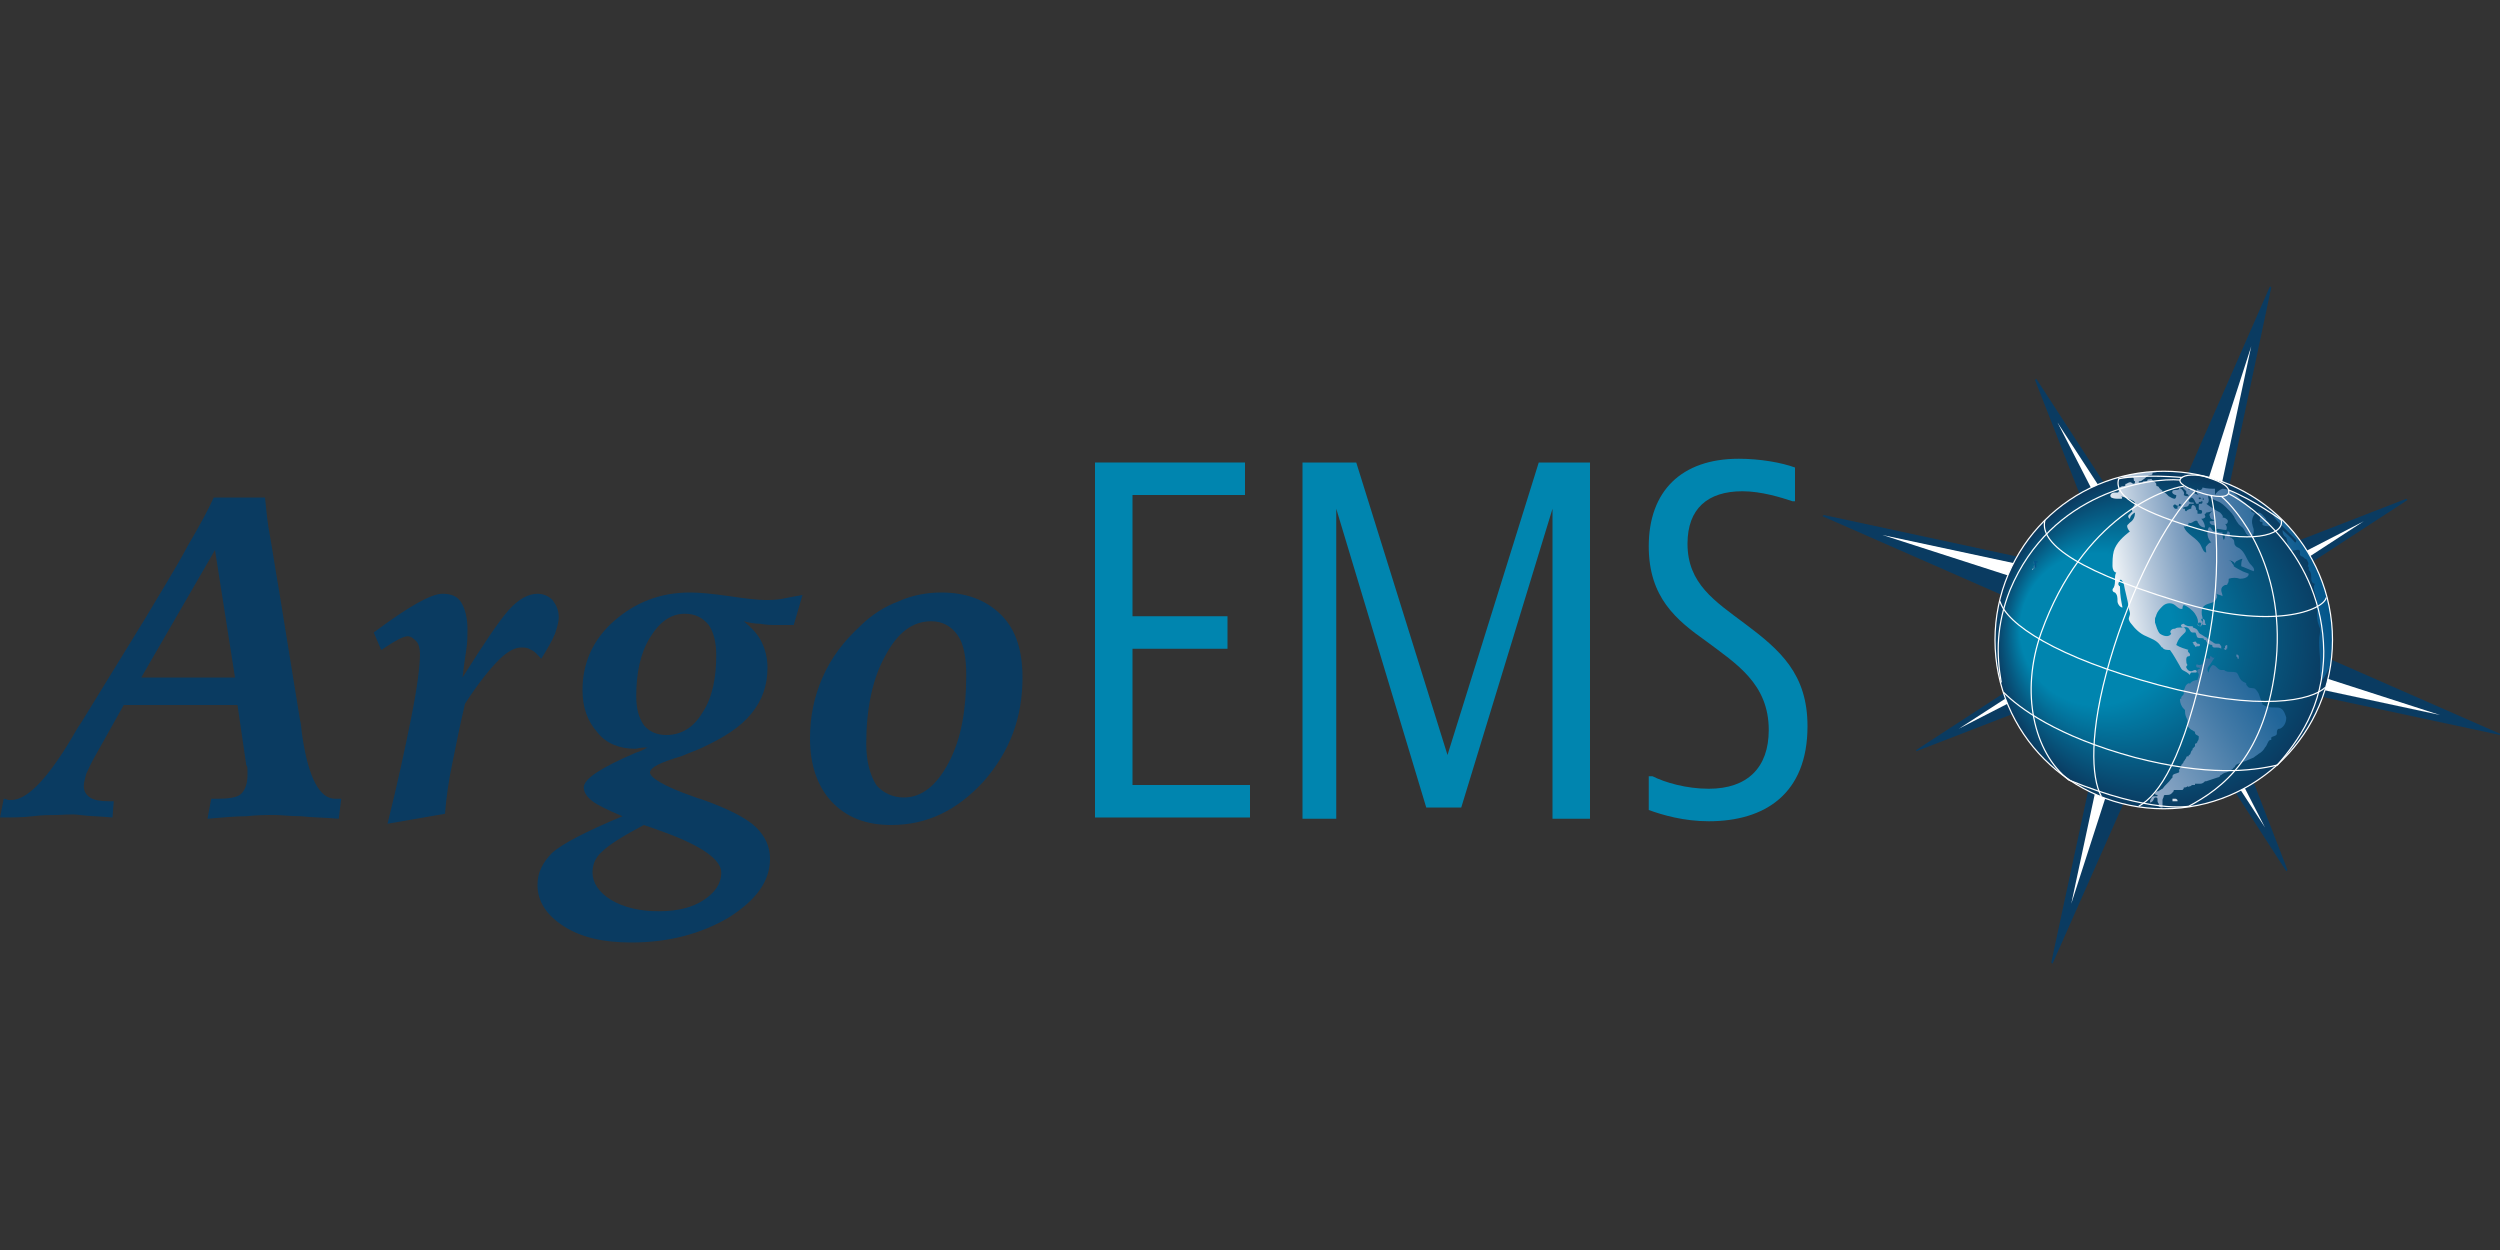 <?xml version="1.0" encoding="UTF-8"?>
<svg xmlns="http://www.w3.org/2000/svg" xmlns:xlink="http://www.w3.org/1999/xlink" version="1.1" id="Layer_1" x="0px" y="0px" width="200px" height="100px" viewBox="0 0 200 100" style="enable-background:new 0 0 200 100;" xml:space="preserve">
<rect x="0" y="0" width="200" height="100" fill="#333333" stroke="none"/>
<style type="text/css">
	.st0{fill:#0A3B61;}
	.st1{fill:#0085AF;}
	.st2{fill:#FFFFFF;}
	.st3{fill:url(#SVGID_1_);}
	.st4{clip-path:url(#SVGID_3_);}
	.st5{fill:url(#SVGID_4_);}
	.st6{fill:url(#SVGID_5_);}
	.st7{fill:url(#SVGID_6_);}
	.st8{fill:none;stroke:#FFFFFF;stroke-width:9.759482e-02;stroke-miterlimit:10;}
</style>
<g>
	<g>
		<path class="st0" d="M0.3,63.9c0.2,0,0.3,0.1,0.4,0.1s0.2,0,0.2,0c1.2,0,2.7-1.5,4.5-4.4c0.5-0.8,0.8-1.4,1.1-1.8l5.1-8.3    c1.3-2.2,2.5-4.1,3.4-5.8c1-1.7,1.7-3,2.1-3.9h4.1c0.1,1,0.2,2.1,0.4,3.1c0.2,1.1,0.4,2.5,0.7,4.2L24,57.6    c0.1,0.3,0.1,0.8,0.2,1.4c0.5,3.3,1.4,4.9,2.6,4.9c0.1,0,0.3,0,0.3,0c0.1,0,0.2,0,0.2,0l-0.2,1.6c-1.1-0.1-2.2-0.1-3-0.2    c-0.9,0-1.6-0.1-2.1-0.1c-0.7,0-1.4,0-2.3,0.1c-0.9,0-1.9,0.1-3.1,0.2l0.3-1.6h0.5c0.9,0,1.6-0.1,1.9-0.4c0.3-0.3,0.5-0.8,0.5-1.5    c0-0.2,0-0.3,0-0.4c0-0.1,0-0.3-0.1-0.4L19,56.4c-0.8,0-1.7,0-2.7,0s-1.6,0-1.8,0c-0.8,0-1.5,0-2.3,0c-0.7,0-1.5,0-2.3,0l-2.3,4.1    c-0.3,0.5-0.5,1-0.7,1.4c-0.1,0.4-0.2,0.7-0.2,1c0,0.4,0.2,0.7,0.5,0.9s0.8,0.3,1.5,0.3h0.4L9,65.4c-1-0.1-1.9-0.1-2.6-0.2    s-1.4,0-1.9,0s-1.1,0-1.9,0.1S1,65.4,0,65.4L0.3,63.9z M11.3,54.2h2.2c1.5,0,2.5,0,3.3,0c0.7,0,1.4,0,2,0L17.2,44L11.3,54.2z"></path>
		<path class="st0" d="M31,65.9c0.8-3.2,1.4-6,1.9-8.5s0.7-4.2,0.7-5.1c0-0.4-0.1-0.8-0.3-1s-0.4-0.4-0.7-0.4s-0.9,0.3-1.8,0.9    c-0.1,0.1-0.2,0.1-0.3,0.2l-0.6-1.4l0,0c2.8-2.1,4.6-3.1,5.5-3.1c0.7,0,1.2,0.2,1.5,0.7s0.5,1.2,0.5,2.2c0,0.4,0,1-0.1,1.6    s-0.2,1.4-0.3,2.2c1.7-2.7,2.9-4.5,3.7-5.4s1.6-1.3,2.3-1.3c0.5,0,0.9,0.2,1.2,0.5c0.3,0.4,0.5,0.8,0.5,1.4c0,0.3-0.1,0.7-0.3,1.3    c-0.2,0.5-0.6,1.2-1.1,2c-0.3-0.3-0.5-0.6-0.8-0.7c-0.3-0.2-0.5-0.2-0.8-0.2c-0.5,0-1.1,0.3-1.8,1s-1.6,1.8-2.7,3.5    c-0.4,1.7-0.7,3.2-1,4.7c-0.3,1.4-0.5,2.8-0.6,4.1L31,65.9z"></path>
		<path class="st0" d="M64.2,47.6L63.5,50c-0.1,0-0.3,0-0.5,0s-0.4,0-0.8,0c-0.5,0-0.9,0-1.4-0.1c-0.5,0-0.9-0.1-1.3-0.2    c0.6,0.5,1.1,1,1.4,1.6c0.3,0.6,0.5,1.3,0.5,2.1c0,1.4-0.4,2.6-1.3,3.7c-0.9,1.1-2.2,1.9-3.9,2.7c-0.4,0.2-1,0.4-1.7,0.7    C52.8,61,52,61.4,52,61.8c0,0.4,1.1,1.1,3.4,1.9c0.3,0.1,0.5,0.2,0.6,0.2c2.3,0.8,3.8,1.6,4.5,2.3c0.7,0.7,1.1,1.5,1.1,2.5    c0,1.8-1.1,3.3-3.3,4.7c-2.2,1.3-4.8,2-7.8,2c-2.2,0-4-0.4-5.4-1.3s-2.1-2-2.1-3.3c0-1,0.4-1.8,1.2-2.6c0.8-0.7,2.7-1.7,5.6-2.9    c-1.2-0.5-2-0.9-2.4-1.2c-0.4-0.3-0.7-0.7-0.7-1.1c0-0.7,1.4-1.6,4.2-2.8c0.4-0.1,0.7-0.3,0.9-0.4c0,0-0.1,0-0.2,0    c-0.4,0-0.6,0.1-0.8,0.1c-1.2,0-2.3-0.4-3-1.3c-0.8-0.9-1.2-2-1.2-3.4c0-2.1,0.8-4,2.5-5.5s3.7-2.3,6.1-2.3c0.8,0,1.8,0.1,3.2,0.3    c1.3,0.2,2.3,0.3,2.8,0.3c0.4,0,0.9,0,1.4-0.1S63.6,47.7,64.2,47.6z M51.5,66c-1.7,0.9-2.8,1.6-3.3,2.1c-0.6,0.5-0.8,1.1-0.8,1.7    c0,0.8,0.5,1.6,1.5,2.2s2.3,0.9,3.8,0.9s2.7-0.3,3.6-0.9c0.9-0.6,1.4-1.3,1.4-2.2c0-1-1.5-2.1-4.5-3.2    C52.4,66.3,51.8,66.1,51.5,66z M54.8,49.1c-1.1,0-2,0.6-2.8,1.9c-0.8,1.3-1.1,2.9-1.1,4.7c0,1,0.2,1.7,0.6,2.3    c0.4,0.5,1,0.8,1.8,0.8c1.2,0,2.2-0.6,2.9-1.8c0.8-1.2,1.1-2.8,1.1-4.6c0-1-0.2-1.8-0.6-2.4C56.2,49.4,55.6,49.1,54.8,49.1z"></path>
		<path class="st0" d="M64.8,59.1c0-1.7,0.3-3.3,1-4.9c0.7-1.6,1.7-2.9,3-4.1c0.9-0.9,2-1.6,3.1-2c1.1-0.5,2.3-0.7,3.4-0.7    c2,0,3.6,0.6,4.8,1.8s1.7,2.9,1.7,5c0,3.2-1,5.9-3.1,8.3c-2.1,2.3-4.5,3.5-7.4,3.5c-2,0-3.6-0.6-4.8-1.9    C65.4,62.9,64.8,61.2,64.8,59.1z M72.3,63.8c1.4,0,2.6-0.9,3.6-2.8c1-1.9,1.4-4.2,1.4-7c0-1.4-0.2-2.5-0.7-3.2s-1.2-1.1-2.1-1.1    c-1.5,0-2.7,0.9-3.7,2.8c-1,1.8-1.5,4.2-1.5,7c0,1.4,0.3,2.5,0.8,3.3C70.6,63.4,71.4,63.8,72.3,63.8z"></path>
	</g>
	<g>
		<path class="st1" d="M99.6,37v2.6h-9v9.7h7.6v2.6h-7.6v10.9h9.4v2.6H87.6V37H99.6z"></path>
		<path class="st1" d="M108.5,37l7.3,23.4l7.3-23.4h4.1v28.5h-3V40.7l-7.3,23.9h-2.8l-7.2-23.9v24.8h-2.7V37H108.5z"></path>
		<path class="st1" d="M143.6,40.1h-0.2c-0.9-0.3-2.5-0.8-4-0.8c-2.8,0-4.4,1.4-4.4,4.2c0,3.2,2.2,4.6,4.6,6.4c2.8,2.1,5,4,5,8.2    c0,5.4-3.4,7.6-7.9,7.6c-2,0-3.7-0.5-4.8-0.9v-2.7h0.3c1,0.5,2.7,1,4.5,1c3.1,0,4.8-1.7,4.8-4.7c0-3.7-2.6-5.3-5-7.1    c-2.4-1.7-4.6-3.5-4.6-7.6c0-4.4,2.6-7,7.2-7c1.7,0,3.4,0.3,4.5,0.7L143.6,40.1L143.6,40.1z"></path>
	</g>
	<g>
		<g>
			<g>
				<g>
					<polygon class="st0" points="164.2,77.1 175.8,50.9 170.1,49.1 164.1,77      "></polygon>
					<polygon class="st0" points="181.6,22.9 170.1,49.1 175.8,50.9 181.7,23      "></polygon>
					<polygon class="st0" points="145.8,41.3 172,52.8 173.8,47.2 145.9,41.2      "></polygon>
					<polygon class="st0" points="200,58.7 173.8,47.2 172,52.8 200,58.8      "></polygon>
					<polygon class="st0" points="183,69.6 175,48.9 170.9,51.1 182.9,69.7      "></polygon>
					<polygon class="st0" points="162.8,30.4 170.9,51.1 175,48.9 162.9,30.3      "></polygon>
					<polygon class="st0" points="153.3,60.1 174,52.1 171.9,47.9 153.3,60      "></polygon>
					<polygon class="st0" points="192.5,39.9 171.9,47.9 174,52.1 192.6,40      "></polygon>
				</g>
			</g>
			<g>
				<polygon class="st2" points="170.5,49.9 172.7,50.6 165.7,72.3     "></polygon>
				<polygon class="st2" points="175.3,50.1 173.1,49.4 180.1,27.7     "></polygon>
				<polygon class="st2" points="173,47.6 172.3,49.8 150.6,42.8     "></polygon>
				<polygon class="st2" points="172.8,52.4 173.5,50.2 195.2,57.2     "></polygon>
				<polygon class="st2" points="171.5,51.3 173.1,50.4 181.2,66.2     "></polygon>
				<polygon class="st2" points="174.3,48.7 172.7,49.6 164.6,33.8     "></polygon>
				<polygon class="st2" points="171.7,48.6 172.5,50.2 156.7,58.3     "></polygon>
				<polygon class="st2" points="174.2,51.4 173.4,49.8 189.1,41.7     "></polygon>
			</g>
		</g>
		<g>
			
				<radialGradient id="SVGID_1_" cx="190.462" cy="-45.225" r="13.372" fx="180.67" fy="-46.509" gradientTransform="matrix(0.951 0.308 0.308 -0.951 5.783 -50.352)" gradientUnits="userSpaceOnUse">
				<stop offset="0.455" style="stop-color:#0085AF"></stop>
				<stop offset="0.74" style="stop-color:#065C84"></stop>
				<stop offset="1" style="stop-color:#0A3B61"></stop>
			</radialGradient>
			<circle class="st3" cx="173.1" cy="51.2" r="13.5"></circle>
			<g>
				<g>
					<defs>
						<circle id="SVGID_2_" cx="173.1" cy="51.2" r="13.5"></circle>
					</defs>
					<clipPath id="SVGID_3_">
						<use xlink:href="#SVGID_2_" style="overflow:visible;"></use>
					</clipPath>
					<g class="st4">
						
							<linearGradient id="SVGID_4_" gradientUnits="userSpaceOnUse" x1="187.053" y1="-46.291" x2="202.02" y2="-38.25" gradientTransform="matrix(0.951 0.308 0.308 -0.951 5.783 -50.352)">
							<stop offset="0" style="stop-color:#FFFFFF"></stop>
							<stop offset="2.482924e-02" style="stop-color:#F5F8FA"></stop>
							<stop offset="0.211" style="stop-color:#B2C5D9"></stop>
							<stop offset="0.367" style="stop-color:#80A0C1"></stop>
							<stop offset="0.484" style="stop-color:#618AB2"></stop>
							<stop offset="0.55" style="stop-color:#5681AC"></stop>
							<stop offset="0.8" style="stop-color:#256899"></stop>
							<stop offset="1" style="stop-color:#02568B"></stop>
						</linearGradient>
						<path class="st5" d="M178.7,45.3c0-0.1,0-0.1-0.1-0.2c-0.1-0.2-0.2-0.3-0.4-0.3c0.2,0,0.5,0.1,0.6,0.3c0-0.1,0-0.1,0.1-0.2        c0.2-0.1,0.4-0.2,0.5-0.2c-0.1,0.2-0.1,0.4-0.1,0.6c0.3,0.1,0.7,0.3,1,0.4c0.1-0.2-0.1-0.4-0.3-0.6c-0.3-0.4-0.4-0.9-0.8-1.2        c-0.1-0.1-0.3-0.1-0.4-0.3c-0.1-0.1,0-0.4-0.2-0.5c-0.1-0.1-0.1-0.1-0.2-0.1c-0.1-0.1,0-0.2,0-0.3s-0.1-0.2-0.2-0.2        c0,0.1-0.1,0.3-0.2,0.3c0,0.1,0,0.3-0.1,0.4c-0.1-0.2-0.1-0.4-0.1-0.6c-0.2,0-0.3,0-0.5-0.1c-0.1,0-0.1,0-0.2,0        c-0.2-0.1-0.2-0.4-0.4-0.3c-0.2,0.4-0.1,0.9,0.2,1.2c-0.2,0-0.3,0.2-0.4,0.3s0,0.3,0,0.5c-0.2,0-0.3-0.3-0.4-0.5        c-0.3-0.7-1.2-0.9-1.4-1.6c0.2,0.1,0.4-0.1,0.4-0.3c0.2,0.2,0.5-0.3,0.7-0.1c0,0,0,0.1,0.1,0.2c0.1,0.2,0.3,0.3,0.5,0.3        c0-0.2-0.1-0.5-0.3-0.7c0.1,0,0.2,0,0.3-0.1s-0.1-0.2,0-0.3c0,0,0.1,0,0.1-0.1c0.2,0,0.4-0.1,0.5-0.1        c-0.2,0.1-0.3,0.3-0.2,0.4c0,0.2,0.2,0.3,0.4,0.3c-0.1,0.1-0.3,0.1-0.4,0.1c-0.1,0.1,0.1,0.3,0.2,0.3c0.2,0,0.4,0.1,0.3,0.3        c0.3,0,0.5,0.1,0.8,0.1c0.1-0.2,0-0.4-0.1-0.5c0.1,0.1,0.3-0.1,0.2-0.3c-0.1-0.1-0.2-0.2-0.4-0.2c0.1-0.1-0.1-0.3-0.2-0.4        c-0.4-0.2-0.7-0.4-1.1-0.7c0.1,0,0.2-0.1,0.2-0.3c0-0.1-0.1-0.3,0-0.4c0.1,0.3,0.5,0.4,0.7,0.5c0.3,0.1,0.6,0.4,0.8,0.6        c0.2,0.2,0.5,0.5,0.6,0.8c0.1,0.1,0.1,0.2,0.2,0.3c0.1,0.2,0.3,0.3,0.4,0.4c0.1,0.1,0.2,0.3,0.3,0.5c0.1,0.1,0.3,0.3,0.4,0.2        c0.2-0.1,0.2-0.3,0.2-0.5c0-0.1-0.1-0.3-0.1-0.4c-0.1-0.3,0-0.7,0.2-0.9c-0.1-0.1-0.2-0.1-0.3-0.2c0-0.1,0-0.2-0.1-0.3        c-0.3-0.3-0.7-0.6-1-0.9c-0.3-0.3-0.7-0.6-1.2-0.6c-0.3,0.1-0.5,0.3-0.6,0.5c0-0.2,0-0.3,0-0.5c-0.3,0-0.6,0-1-0.1        c0,0.2-0.3,0.3-0.4,0.1c-0.1,0.1-0.1,0.4,0.1,0.5c-0.1,0-0.2-0.1-0.3-0.1c-0.1-0.1-0.1-0.2,0-0.3c-0.1-0.1-0.3-0.1-0.4-0.2        c0,0.1,0,0.2-0.1,0.2c0-0.2-0.4-0.3-0.5-0.2c0.1,0.1,0.2,0.2,0.3,0.3c0,0.1,0,0.1,0,0.2c0.1,0,0.2,0.1,0.2,0.2        c-0.1,0-0.3,0-0.4-0.1c0.1-0.2-0.1-0.4-0.2-0.5c-0.1,0-0.1-0.1-0.2-0.1c0.1,0.1,0,0.2-0.2,0.2c-0.1,0-0.3,0-0.3,0.1        c-0.1,0.1,0.1,0.3,0.3,0.3c0,0.1,0,0.2-0.1,0.3c-0.2,0-0.3-0.1-0.5-0.2c-0.1-0.1-0.1-0.1-0.2-0.2c-0.1-0.1-0.2-0.1-0.3-0.1        l0,0c0,0,0,0,0-0.1s-0.1-0.1-0.2-0.2c-0.1-0.1-0.1-0.2-0.2-0.2c0,0-0.1,0-0.1-0.1v-0.1c-0.1-0.2-0.3-0.2-0.4-0.4        c-0.1,0.1-0.3,0-0.3,0.1c0,0,0,0.1-0.1,0.1c0,0,0,0-0.1,0s-0.2,0-0.2,0.1c-0.1,0-0.2,0-0.3,0c0-0.1,0-0.1,0.1-0.1        c0,0,0.1,0,0.2-0.1c0.2-0.1,0.3-0.3,0.6-0.4c0.1,0,0.2,0,0.2-0.1v-0.1h0.1c0.4,0,0.8-0.3,0.3-0.6c-0.4-0.2-1,0-1.4,0.1        c-0.5,0.1-1,0.3-1.5,0.4c-0.1,0-0.1,0-0.2,0.1c-0.1,0-0.1,0.1-0.1,0.2l0.1,0.1c0.3,0.1,0.5,0.2,0.8,0.1c0.1,0,0.1,0,0.2,0        c0.1,0,0.2,0,0.2,0.1s0,0.2,0.1,0.2c0,0.1,0,0.2-0.1,0.2s-0.2-0.1-0.2-0.1c-0.2-0.1-0.4,0.2-0.5,0.1c0.1,0.1,0,0.2-0.1,0.2        s-0.2,0-0.3,0.1c-0.1,0-0.2,0.1-0.1,0.2c0,0,0,0,0,0.1s-0.1,0.1-0.1,0.1c-0.1,0-0.2,0-0.2,0c-0.1,0-0.2,0-0.3,0.1        s-0.1,0.2,0,0.3c0.2,0.1,0.4,0.1,0.6,0.1c0.1,0,0.1,0,0.2,0c0.1,0,0.1-0.1,0-0.2c0.3,0.1,0.7,0.2,1,0.4l0.1,0.1        c0.1,0.2-0.4,0.5-0.2,0.7c-0.1,0.1-0.2,0.2-0.3,0.3s0,0.3,0.1,0.3c0-0.2,0.2-0.4,0.4-0.5c0,0.3-0.1,0.6-0.4,0.8        c-0.1,0.1-0.1,0.1-0.2,0.2c-0.1,0.1,0.1,0.5,0.2,0.5c-0.5,0.4-1.1,0.9-1.3,1.6c-0.1,0.4-0.1,0.8-0.1,1.2        c0,0.2,0.1,0.5,0.3,0.5c-0.2,0.3,0,0.8-0.2,1.2c0,0-0.1,0.1-0.1,0.2c0,0.1,0.1,0.2,0.2,0.2c0.2,0.2,0.2,0.4,0.2,0.7        c0,0.2,0.2,0.5,0.4,0.5c-0.1-0.5-0.2-1-0.2-1.6v-0.1c0,0-0.1,0-0.1-0.1c-0.1-0.1,0-0.1,0-0.2c0-0.1,0.1-0.1,0.1-0.2        c0.1-0.1,0.2,0.1,0.3,0.3c0.1,0.6,0.3,1.2,0.4,1.9c0,0.2,0.1,0.3,0.1,0.5c0,0.1-0.1,0.3-0.1,0.4c0,0.1,0.1,0.3,0.2,0.4        c0.3,0.4,0.7,0.8,1.2,1c0.4,0.2,0.8,0.3,1.1,0.7c0.1,0.1,0.1,0.2,0.2,0.2c0.1,0.2,0.4,0.2,0.6,0.2c0.3,0.4,0.5,0.8,0.8,1.3        c0,0.1,0.1,0.1,0.1,0.2l0.1,0.1c0.2,0.1,0.4,0.2,0.6,0.4c0-0.1,0-0.1,0.1-0.2c0.1,0,0.3,0,0.4,0c0.1-0.1,0-0.2-0.1-0.2        s-0.2,0.1-0.3,0.1c-0.2,0-0.3-0.1-0.4-0.3c0-0.1,0-0.1,0.1-0.2c-0.1-0.1-0.1-0.3-0.1-0.4c0-0.1,0-0.3,0.2-0.3        c0,0,0.1,0,0.1-0.1s0-0.1-0.1-0.2c-0.1-0.1-0.1-0.2,0-0.2c-0.3-0.1-0.7-0.2-1-0.4c0.1-0.3,0.2-0.5,0.4-0.7        c0.1-0.1,0.2-0.2,0.3-0.3s0.1-0.3-0.1-0.4c-0.1,0-0.2,0-0.3,0s-0.3,0-0.4,0.1c-0.1,0-0.2,0-0.3,0.1s-0.1,0.2,0,0.3        c-0.2,0.3-0.6,0.2-0.9,0c-0.2-0.2-0.3-0.6-0.4-0.9c0-0.1,0-0.2,0-0.3s0.1-0.2,0.1-0.3c0.1-0.3,0.3-0.5,0.5-0.7        s0.5-0.3,0.8-0.2s0.5,0.5,0.8,0.4c0-0.1,0-0.2,0.1-0.3c0.3,0.1,0.7,0.4,0.9,0.7s0.3,0.6,0.2,0.9c0.1,0.1,0.4,0.1,0.4-0.1        c0.1-0.2,0-0.4,0-0.5c-0.1-0.3-0.1-0.7,0.1-0.9c0.3-0.3,0.9-0.2,1-0.6c0.1-0.1,0.1-0.3,0-0.4c0.2,0.1,0.4,0.1,0.5,0.2        c0-0.2-0.1-0.3-0.1-0.5s0.1-0.3,0.3-0.4c0.1,0,0.2,0,0.2-0.1c0.1-0.1,0.1-0.3,0.1-0.4c0.3-0.1,0.6-0.1,0.9,0        c0.3,0,0.7-0.1,0.7-0.4c-0.2-0.1-0.3-0.1-0.5-0.2C178.8,45.4,178.7,45.3,178.7,45.3z M174.3,40.5L174.3,40.5        c-0.1,0-0.1,0-0.1,0.1l0,0v0.1h-0.1H174l0,0l0,0c-0.1-0.1-0.2-0.2-0.1-0.3c0.1-0.1,0.2,0,0.3,0.1        C174.2,40.4,174.2,40.4,174.3,40.5c0-0.1,0-0.2,0.1-0.2l0.1,0.1C174.4,40.5,174.3,40.5,174.3,40.5z M175.9,39.8        c0.1,0,0.2,0,0.2,0.1h0.1c0.1,0,0-0.1,0-0.1c0.1,0,0.1,0.2,0.1,0.2l0,0l0,0c-0.1,0-0.1-0.1-0.1-0.1s-0.1,0-0.2,0        C175.9,40,175.9,39.9,175.9,39.8C175.9,39.9,175.9,39.9,175.9,39.8L175.9,39.8z M175,40.8l-0.1,0.1c0,0-0.1,0-0.1-0.1        s0-0.1-0.1-0.1s-0.1-0.1,0-0.1c0.1-0.1,0.3,0,0.4-0.2c0,0,0-0.1,0.1-0.1h0.1c0.1,0,0.1,0,0.2,0v-0.1h-0.1        c-0.1,0-0.2,0-0.3-0.1c0,0,0,0,0-0.1l0,0c0.1-0.1,0.1-0.1,0.2-0.2c0.1,0,0.2,0.1,0.3,0.3c0,0.1,0.1,0.1,0.1,0.2l0,0l0,0        c0.1,0,0.1,0,0.2,0c0,0,0,0,0-0.1s0.2,0,0.2-0.1h0.1c0,0.1,0,0.2-0.1,0.2H176c0,0-0.1,0-0.1,0.1c0,0,0,0,0,0.1s0,0.1,0,0.2        c0,0.1,0.1,0.1,0.2,0.1c0.1,0.1,0.1,0.2,0,0.3c-0.1,0-0.2,0-0.3,0c0-0.1,0-0.1,0-0.2c0-0.1-0.1-0.1-0.1-0.1        c0-0.2-0.1-0.4-0.3-0.4c-0.1,0.1-0.1,0.2-0.1,0.3C175.2,40.7,175.2,40.7,175,40.8C175.1,40.7,175.1,40.8,175,40.8        C175.1,40.8,175.1,40.8,175,40.8z M175.9,49.8L175.9,49.8c0.1,0,0.2,0,0.2,0.1s-0.1,0.1,0,0.2H176c-0.1,0-0.1-0.1-0.1-0.1        C175.8,50,175.8,49.9,175.9,49.8L175.9,49.8L175.9,49.8z M176.1,49.6c0-0.1,0-0.1,0.1-0.1s0.2,0.1,0.2,0.2        c0,0.1,0,0.2,0.1,0.3c-0.1,0-0.1,0-0.2,0c-0.1,0-0.1-0.1-0.1-0.2C176.3,49.7,176.2,49.8,176.1,49.6z M175.7,51.4l0.1,0.1h0.1        c0,0,0.1,0,0.1,0.1c0,0,0,0.1-0.1,0.1h-0.1c-0.1,0-0.2,0.1-0.2,0c0,0,0-0.1-0.1-0.1c0-0.1,0-0.1-0.1-0.2l0,0l0,0        C175.6,51.3,175.7,51.3,175.7,51.4L175.7,51.4z M175.3,50.1c0.1,0,0.1,0,0.1,0s0.1,0.1,0,0.1c0.1,0,0.3,0.1,0.4,0.2        c0,0.1,0.1,0.1,0.1,0.2l0.1,0.1c0.2,0.1,0.3,0.2,0.5,0.3c0,0,0.1,0,0.1,0.1l0.1,0.1c0.1,0,0.1,0,0.2,0.1        c0.1,0,0.2,0.2,0.4,0.2c0.1,0,0.1,0,0.2,0c0.1,0,0.1,0.1,0.2,0.2c0,0.1,0,0.2,0,0.2c-0.1-0.1-0.3-0.1-0.4-0.1        c-0.1,0-0.2,0-0.2,0s-0.2-0.1-0.1-0.2c-0.2,0-0.4-0.1-0.5-0.3c0,0,0-0.1-0.1-0.1c0,0-0.1,0-0.1-0.1c-0.1-0.1-0.3,0-0.5-0.1        c-0.1-0.1-0.1-0.4-0.2-0.4c-0.1,0-0.1,0-0.2,0c-0.2,0-0.2-0.3-0.4-0.4c-0.2-0.1-0.4,0.1-0.5-0.1c-0.1-0.1,0.1-0.2,0.2-0.2        C174.9,50.1,175.1,50.1,175.3,50.1z M178,51.7l0.1-0.1c0.1,0,0.1,0.1,0.1,0.1s-0.1,0.1,0,0.1l0,0c0,0,0,0.1-0.1,0.1        c0,0,0,0,0,0.1c-0.1,0-0.2-0.1-0.2-0.1s0.1-0.1,0.1,0C178,51.9,178,51.8,178,51.7L178,51.7L178,51.7 M179,52.4        c0,0,0.1,0,0.1,0.1s0,0.1,0,0.2c-0.1,0-0.1,0-0.1-0.1l0,0l-0.1-0.1C178.9,52.3,179,52.3,179,52.4 M173.8,63.9h0.1h0.1        c0.1,0,0.1,0,0.2,0.1c0,0,0,0,0,0.1l0,0h-0.1l0,0H174c-0.1,0-0.2,0-0.2,0V63.9C173.7,63.9,173.8,63.9,173.8,63.9L173.8,63.9z         M181.2,41.4C181.2,41.4,181.3,41.4,181.2,41.4c0.1,0.1,0.1,0.2,0.1,0.2c0,0.1,0.1,0.1,0.2,0.2c0,0.1,0,0.2,0.1,0.3l0,0l0,0        c-0.2,0-0.4,0-0.6-0.1c0-0.1,0-0.1,0-0.2c0-0.1-0.2,0-0.2-0.1c-0.1-0.1,0.1-0.2,0-0.4c0-0.1-0.3-0.3-0.1-0.3        C180.9,41,181.1,41.3,181.2,41.4z M181.8,40.9c0.2-0.3,1,0.3,1.2,0.4c1.3,0.9,2.6,1.9,3.4,3.3c0.4,0.8,0.7,1.6,0.8,2.5        c0.3,1.8,0.1,3.7-0.5,5.4c-0.1,0.3-0.2,0.6-0.3,0.8c-0.2,0.4-0.4,0.8-0.6,1.1c-0.2-0.2-0.2-0.5-0.2-0.8c0.1-1-0.2-2,0-3        c0-0.1,0-0.2,0-0.3s-0.1-0.2-0.1-0.3c-0.3-0.7,0-1.5-0.2-2.2c-0.1-0.4-0.3-0.8-0.1-1.1c-0.2,0-0.3-0.2-0.3-0.4s0-0.4-0.1-0.6        l-0.1-0.1c0-0.1,0-0.1,0-0.2c0-0.1-0.1-0.1-0.1-0.1c0.1-0.1,0.1-0.3,0-0.4c0-0.1-0.1-0.2-0.2-0.2c-0.1-0.1-0.2-0.2-0.3-0.2        l-0.1-0.1c0-0.1,0-0.2,0-0.3c-0.1-0.3-0.6,0.1-0.8-0.1c0,0-0.1-0.1-0.1-0.2c-0.1-0.3-0.1-0.5-0.2-0.8        c-0.2-0.1-0.3-0.3-0.3-0.6c0.3,0.3,0.7,0.6,1,1c0.1,0,0.1-0.1,0.1-0.2c-0.4-0.4-0.9-0.9-1.3-1.3        C182.2,41.7,181.7,41.2,181.8,40.9z"></path>
						
							<linearGradient id="SVGID_5_" gradientUnits="userSpaceOnUse" x1="178.525" y1="-42.773" x2="178.911" y2="-42.566" gradientTransform="matrix(0.951 0.308 0.308 -0.951 5.783 -50.352)">
							<stop offset="0" style="stop-color:#FFFFFF"></stop>
							<stop offset="0.48" style="stop-color:#7FA9C4"></stop>
							<stop offset="0.839" style="stop-color:#256E9B"></stop>
							<stop offset="1" style="stop-color:#02568B"></stop>
						</linearGradient>
						<path class="st6" d="M162.7,45.5L162.7,45.5L162.7,45.5L162.7,45.5l-0.1,0.1c0,0-0.1-0.1,0-0.1S162.6,45.4,162.7,45.5        L162.7,45.5c0-0.1,0-0.1,0-0.2s0.1-0.1,0.1-0.1l0,0v-0.1h-0.1V45c0,0,0,0,0-0.1h0.1c0.1,0,0.1,0,0.2,0V45h-0.1h-0.1        c0.1,0,0.1,0.1,0.1,0.2v0.1v0.1C162.7,45.4,162.8,45.5,162.7,45.5z"></path>
						
							<linearGradient id="SVGID_6_" gradientUnits="userSpaceOnUse" x1="191.29" y1="-55.461" x2="199.185" y2="-46.352" gradientTransform="matrix(0.951 0.308 0.308 -0.951 5.783 -50.352)">
							<stop offset="0" style="stop-color:#91AAC7"></stop>
							<stop offset="0.661" style="stop-color:#437AA7"></stop>
							<stop offset="1" style="stop-color:#206599"></stop>
						</linearGradient>
						<path class="st7" d="M176.7,53.3c-0.1,0.1-0.1,0.2-0.1,0.3s0.1,0.2,0.1,0.2c0-0.2,0.1-0.4,0.3-0.6c0.3,0,0.4,0.4,0.7,0.4        c0.1,0,0.1,0,0.2,0c0.1,0,0.1,0.1,0.2,0.1c0.2,0.1,0.5,0,0.8,0.1c0.2,0.1,0.2,0.5,0.5,0.7c0.1,0.1,0.3,0.1,0.3,0.2        c0,0.1,0,0.1,0.1,0.2c0.1,0.2,0.4,0.1,0.6,0.2c0.1,0.1,0.2,0.2,0.3,0.4c0.1,0.3,0.2,0.6,0.3,0.8c0,0.1,0,0.1,0.1,0.1        c0,0,0.1,0.1,0.2,0.1c0.2,0.1,0.4,0.1,0.7,0.1c0.2,0,0.4,0,0.5,0.1c0.2,0.1,0.3,0.4,0.4,0.7c0,0.3-0.1,0.7-0.5,0.9        c-0.1,0-0.2,0-0.2,0.1c-0.1,0.1,0,0.3-0.1,0.4c-0.1,0.1-0.3,0.1-0.4,0.2c0,0.1,0,0.1,0,0.2c0,0,0,0-0.1,0        c-0.2,0.1-0.2,0.4-0.4,0.6c-0.1,0.2-0.3,0.4-0.5,0.5c-0.1,0.1-0.3,0.2-0.4,0.3c-0.2,0.1-0.5,0.2-0.7,0.3        c-0.1,0-0.2,0.1-0.3,0.1c-0.2,0.1-0.4,0.1-0.5,0.3c0,0,0,0.1-0.1,0.1c-0.1,0.2-0.4,0.3-0.6,0.4c-0.1,0-0.3,0.1-0.4,0.2        c-0.1,0-0.1,0.1-0.1,0.1c-0.1,0.1-0.2,0.1-0.2,0.1c-0.3,0.1-0.6,0.2-0.9,0.3h-0.1c-0.1,0.1-0.2,0.2-0.4,0.2        c-0.1,0-0.3,0-0.4,0v0.1h-0.1h-0.1c-0.1,0-0.1,0.1-0.2,0.1s-0.1,0.1-0.2,0c-0.1,0.1-0.2,0.1-0.3,0.1c0,0.1,0,0.1-0.1,0.2        c-0.1,0-0.1,0-0.2,0l0,0c-0.2,0-0.3,0-0.5,0c0,0.1,0,0.1-0.1,0.2l-0.1,0.1c-0.1,0.1-0.3,0.1-0.4,0.1h-0.1        c-0.1,0-0.1,0.1-0.1,0.1c0,0.1-0.1,0.2-0.1,0.3c0,0,0,0,0,0.1l0,0v0.1c0,0.1,0,0.2,0,0.3c0,0,0,0,0,0.1h-0.1        c-0.1,0-0.2-0.1-0.2-0.1v-0.1v-0.1c-0.1-0.1-0.1-0.2-0.1-0.3c0,0,0,0,0-0.1s-0.1-0.1-0.2-0.1l-0.1,0.1c0,0.1-0.1,0.2-0.1,0.2        c-0.1,0.1-0.2,0.1-0.2,0.1l0,0l0,0c0-0.1,0-0.2,0.1-0.3c0-0.1,0.1-0.2,0.2-0.2c0.1,0,0.1,0,0.2,0c0.1,0,0.1,0,0.1-0.1        c0,0-0.2,0-0.2-0.1s0.1-0.2,0.2-0.2c0.1,0,0.1,0,0.2-0.1c0.1,0,0.1-0.1,0.2-0.1c0.2-0.3,0.5-0.5,0.7-0.8l0.1-0.1v-0.1        c0-0.2,0.3-0.2,0.5-0.3c0,0,0.1-0.1,0-0.2l0.1-0.1c0,0,0,0,0-0.1h0.1v-0.1c0,0,0,0,0-0.1c0.1-0.1,0.2-0.2,0.2-0.3l0.1-0.1        c0-0.1,0.1-0.1,0.1-0.2c0-0.1,0.1-0.1,0.2-0.1v-0.1c0.2,0,0.1-0.3,0.3-0.4c0,0,0,0,0-0.1c0.1-0.1,0.1-0.1,0.2-0.2        c0,0,0,0,0-0.1v-0.1c0.1,0,0.2-0.1,0.2-0.2c0.1-0.1,0.1-0.2,0.1-0.4c-0.1-0.1-0.3-0.1-0.3-0.3c0,0,0-0.1-0.1-0.1        c-0.1-0.1-0.2-0.1-0.3-0.2c-0.1-0.1-0.2-0.2-0.2-0.3s0-0.3,0-0.4c-0.1-0.2-0.2-0.4-0.2-0.7v-0.1l-0.1-0.1        c-0.2-0.2-0.3-0.5-0.3-0.7v-0.1h0.1v-0.1c0-0.1,0.2-0.2,0.2-0.3v-0.1c0-0.1,0-0.2,0-0.2c0.1-0.1,0.1-0.3,0.2-0.4        c0.1-0.1,0.2-0.2,0.3-0.1c0.1-0.2,0.4-0.3,0.6-0.3c0-0.1,0.1-0.3,0.1-0.4v-0.1l-0.1-0.1c0-0.1,0-0.2,0-0.2s0.1-0.1,0.2-0.1        c0-0.1-0.1-0.1-0.2-0.1s-0.1-0.1-0.1-0.2c0-0.1,0.2,0,0.2,0c0.1,0,0.2,0,0.3-0.1s0.1-0.2,0.2-0.3s0.2-0.2,0.3-0.1h0.1v-0.1        v-0.1c0.1,0,0.1,0,0.2,0.1c0.2,0.1,0.2-0.1,0.3-0.2C176.9,53,176.8,53.2,176.7,53.3z"></path>
					</g>
				</g>
			</g>
			<g>
				<circle class="st8" cx="173.1" cy="51.2" r="13.5"></circle>
				<path class="st8" d="M186,55c-1,1-5.1,2-13.3-0.2s-12.2-4.9-12.7-6.7"></path>
				<path class="st8" d="M186.1,47.8c-0.2,1-4.3,2.7-11.9,0.3c-9.2-2.8-11-5-10.6-6.5"></path>
				<path class="st8" d="M176.3,38.1c1,0.3,2.1,0.7,2,1.3s-1.8,0.2-2.3,0c-0.4-0.1-1.7-0.6-1.6-1C174.5,38,175.4,37.9,176.3,38.1z"></path>
				<path class="st8" d="M178.3,39.2c2,0.8,4.2,2.4,4.2,2.4c0.3,1.3-2.7,1.9-6.7,0.7s-6.8-2.5-6.3-4c2-0.4,5.1-0.1,5.1-0.1"></path>
				<path class="st8" d="M178.3,39.5c1.6,0.8,7.5,4.9,7.6,12.6c0,4.5-2.1,7.2-3.7,9.1c-2.1,0.5-5.6,0.9-11.4-0.6      c-6.3-1.7-9.3-4-10.5-5.2"></path>
				<path class="st8" d="M174.4,38.4c-2.4-0.2-10.3,0.9-13.6,8.8c-1.1,2.8-1.1,5.1-0.7,7.4"></path>
				<path class="st8" d="M171.1,64.5c1.6-0.9,3.6-3.7,5.4-12.3c1.6-7.5,0.4-12.6,0.4-12.6"></path>
				<path class="st8" d="M168.1,63.7c-0.8-1.5-1-5.1,0.7-10.9s4.5-11.2,6.8-13.5"></path>
				<path class="st8" d="M174.7,38.9c-1.6,0.2-8.1,2.5-11.4,11.7c-1.7,4.8-0.6,9.6,2.2,11.8c6.6,2.7,9.6,2.1,9.6,2.1      c2.6-1.4,6.2-3.9,7-11.7c0.7-7.6-3.2-12.1-4.4-13.1"></path>
			</g>
		</g>
	</g>
</g>
</svg>
